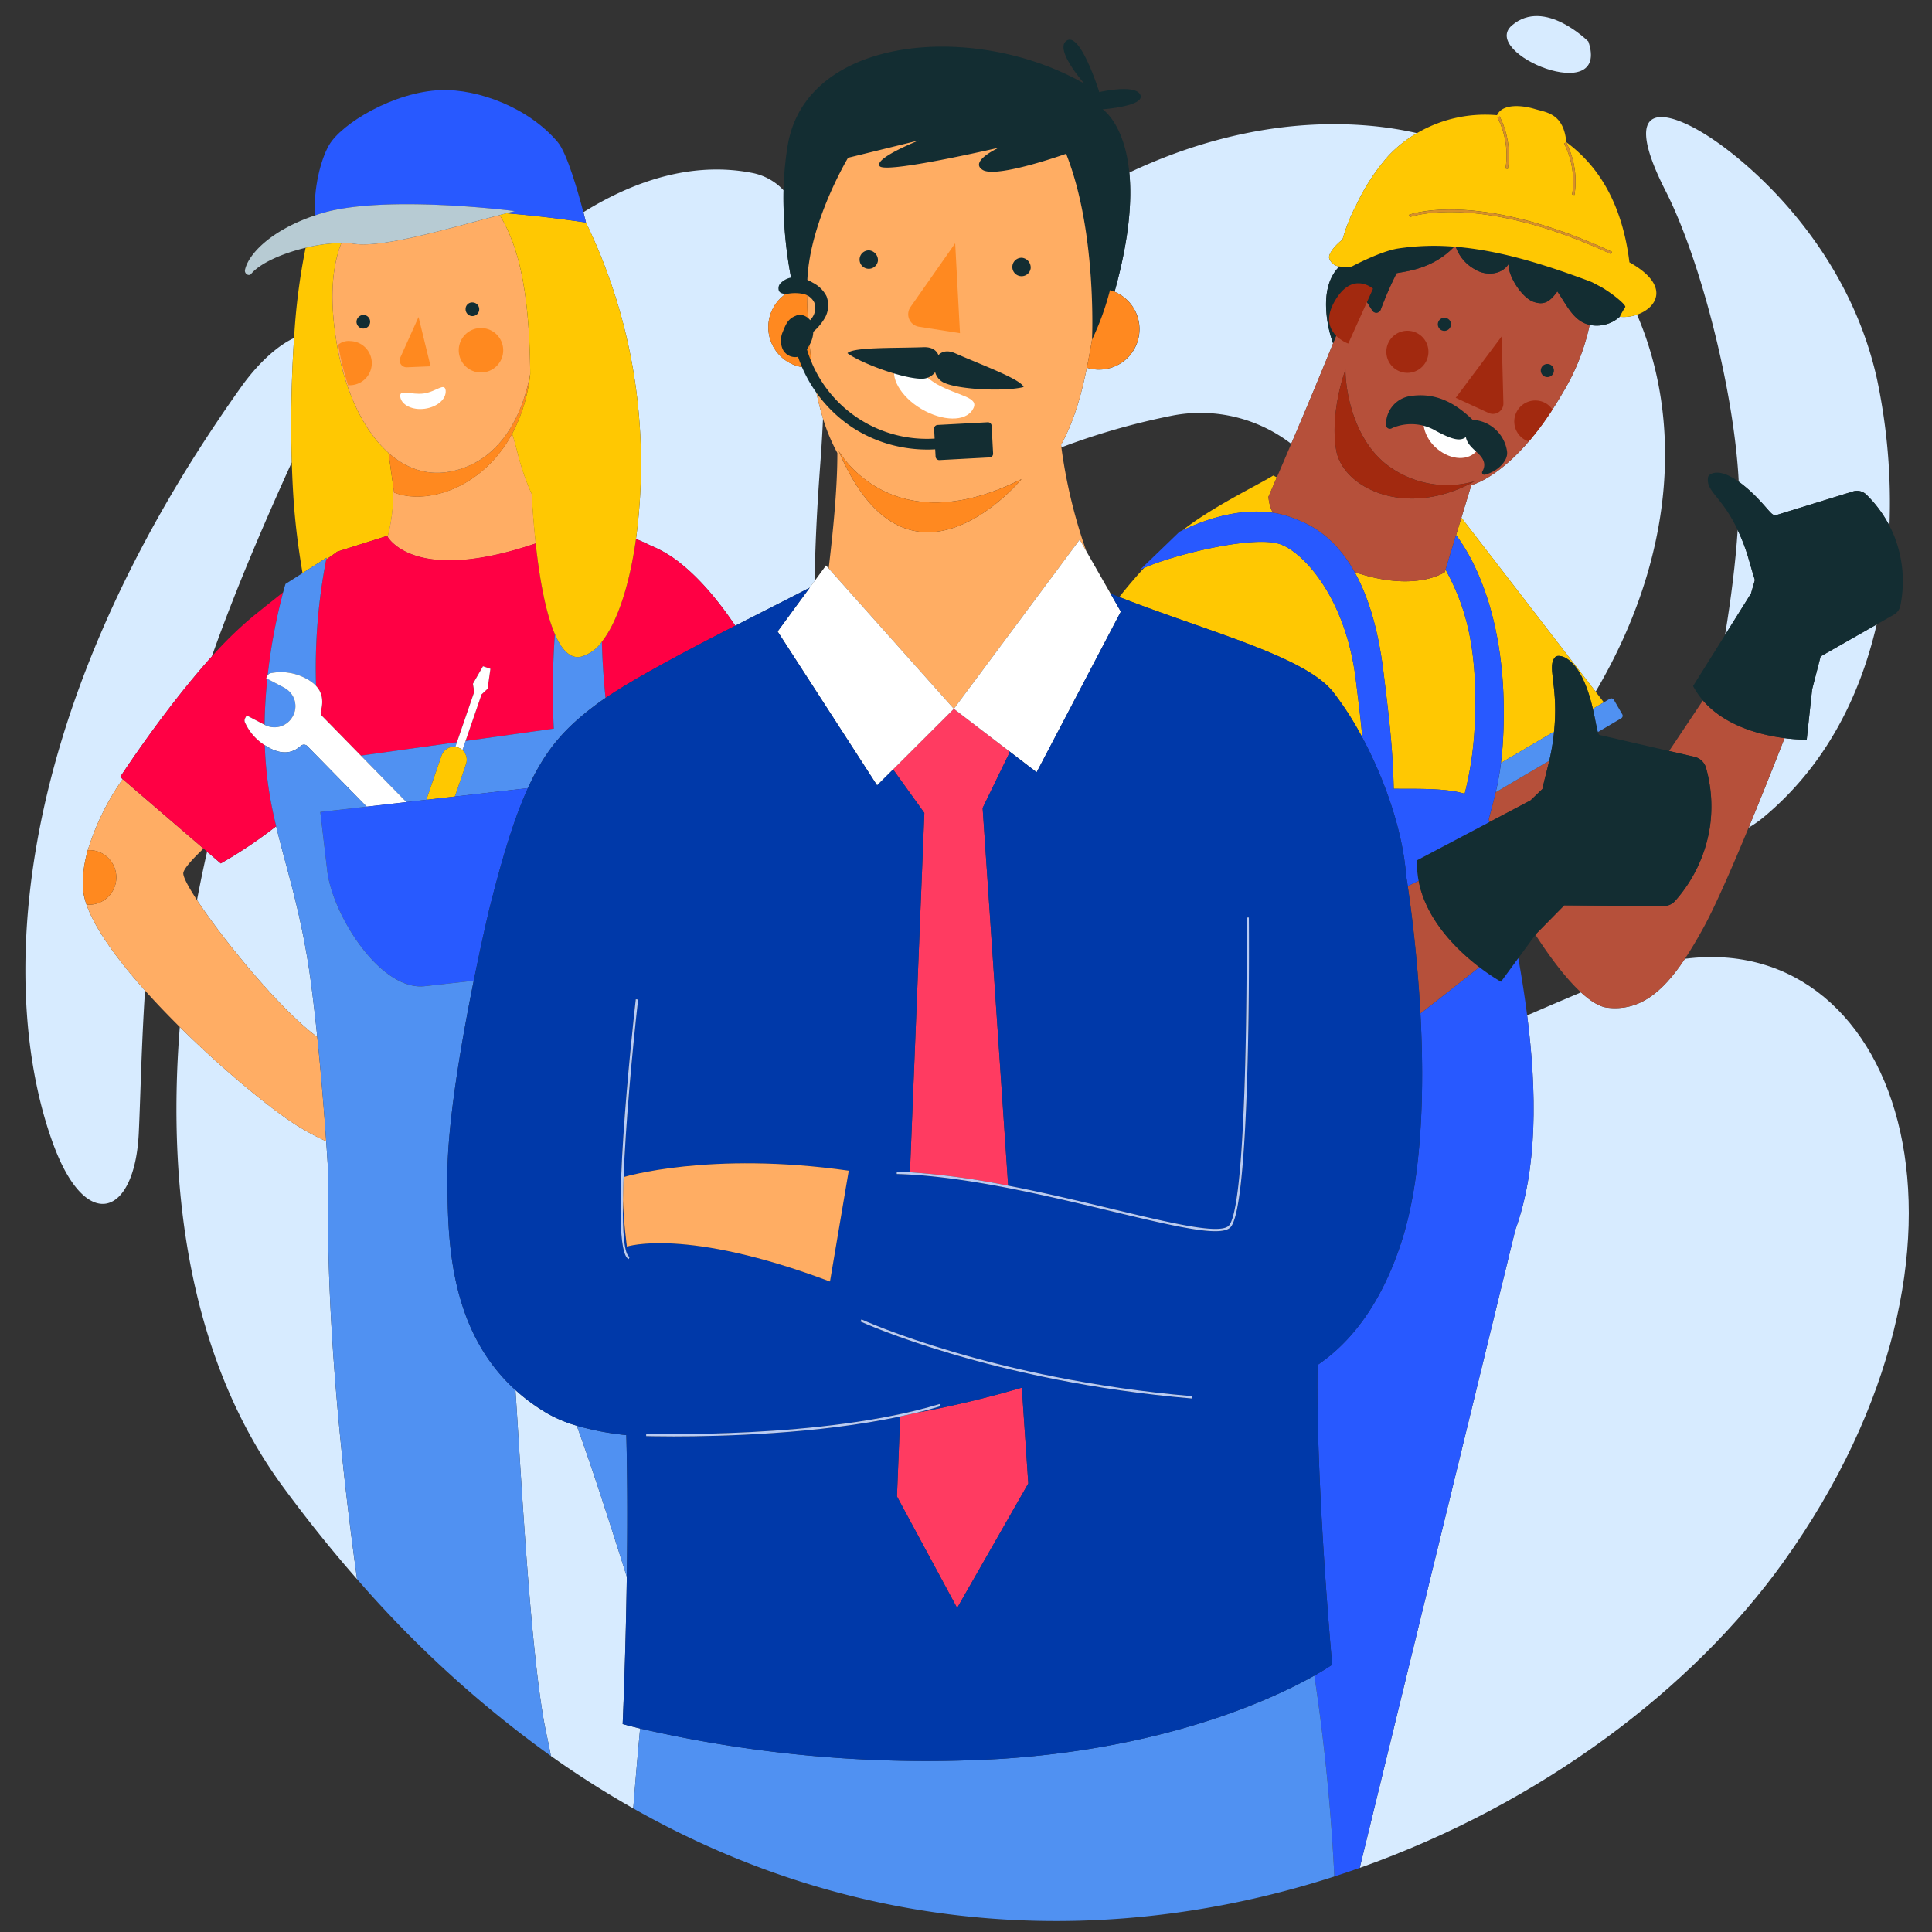 <?xml version="1.0" encoding="UTF-8"?>
<svg xmlns="http://www.w3.org/2000/svg" xmlns:xlink="http://www.w3.org/1999/xlink" id="Calque_1" data-name="Calque 1" viewBox="0 0 500 500">
  <rect x="0" y="0" width="500" height="500" fill="#333333" stroke="none"/>
  <defs>
    <style>.cls-1,.cls-18{fill:none;}.cls-2{fill:#d7ebff;}.cls-3,.cls-6{fill:#ffad64;}.cls-4{fill:#ff891f;}.cls-5{fill:#ffc802;}.cls-6{opacity:0.72;isolation:isolate;}.cls-7{fill:#f04;}.cls-8{fill:#5091f2;}.cls-9{fill:#2859ff;}.cls-10{fill:#b7cbd3;}.cls-11{fill:#fff;}.cls-12{fill:#ffc800;}.cls-13{fill:#285aff;}.cls-14{fill:#b6503a;}.cls-15{fill:#132d32;}.cls-16{fill:#a2290f;}.cls-17{fill:#d78f29;}.cls-18{stroke:#2859ff;stroke-linecap:round;stroke-linejoin:round;stroke-width:0;}.cls-19{fill:#0039a9;}.cls-20{fill:#ffad63;}.cls-21{fill:#ff8920;}.cls-22{fill:#ff3b61;}.cls-23{fill:#b8cbf4;}.cls-24{fill:#122d32;}.cls-25{clip-path:url(#clip-path);}</style>
    <clipPath id="clip-path">
      <polygon class="cls-1" points="372.81 81.746 371.618 84.931 371.621 84.932 374.803 86.123 374.81 86.11 375.997 82.94 372.81 81.746"></polygon>
    </clipPath>
  </defs>
  <title>conseillers</title>
  <path class="cls-1" d="M397.372,241.92l-4.432,6.042c.872,4.906,1.65,9.862,2.281,14.812,4.573-1.977,9.211-3.973,13.928-5.95C405.505,253.464,401.442,248.208,397.372,241.92Z"></path>
  <path class="cls-1" d="M214.456,147.1c1.158-9.594,2.292-21.255,2.249-29.882a47.466,47.466,0,0,1-3.717-8.921c-.163,3.687-.387,7.539-.692,11.609-.662,8.832-1.3,19.245-1.477,30.451l2.953-4.026Z"></path>
  <path class="cls-1" d="M65.533,159.469c2.909-2.351,5.479-4.4,7.736-6.172.376-1.391.617-2.167.617-2.167l4.35-2.776.052-.111c-.784-4.6-1.482-9.55-1.962-14.633-.384-4.061-.657-8.824-.809-13.971-6.173,13.62-14,31.4-20.708,50.271A98.025,98.025,0,0,1,65.533,159.469Z"></path>
  <path class="cls-1" d="M53.259,220.128l-.6-.514c-2.9,2.756-5,5.1-5.214,6.274-.141.914,1.222,3.521,3.534,7.048q1.182-6.258,2.6-12.5C53.47,220.338,53.367,220.232,53.259,220.128Z"></path>
  <path class="cls-1" d="M287.386,153.589q1.141.464,2.3.919c2-2.565,4.13-5.053,6.4-7.526-.424.194-.805.382-1.123.56l10.279-9.909c.271-.135.541-.257.812-.387,7.69-6.044,19.045-11.482,23.5-14.185l.9.492c.987-2.289,2.263-5.26,3.722-8.686a38.448,38.448,0,0,0-30.588-7.342,180.585,180.585,0,0,0-28.9,8.257,134.221,134.221,0,0,0,6.479,26.905Z"></path>
  <path class="cls-2" d="M54.3,221.02c-.251-.188-.487-.382-.712-.582q-1.421,6.235-2.6,12.5c6.759,10.309,21.664,28.491,31.128,35.434-.45-4.355-.954-8.793-1.513-13.13-2.372-18.4-6.378-29.867-9.128-41.407a119.148,119.148,0,0,1-14.341,9.622S54.36,221.068,54.3,221.02Z"></path>
  <path class="cls-2" d="M84.953,303.685c-.093-1.592-.271-4.5-.537-8.326a71.287,71.287,0,0,1-6.549-3.454c-6.041-3.515-19.227-14.141-31.335-26.128-3.578,44.762,3.627,87.638,26.7,119q9.4,12.78,19.179,23.908c-5.355-38.759-7.14-67.527-7.464-87.593C84.876,316.652,84.884,309.982,84.953,303.685Z"></path>
  <path class="cls-2" d="M436.049,248.143c-5.909,8.875-11.884,13.6-20.121,12.637-1.971-.232-4.277-1.648-6.779-3.955-4.717,1.977-9.356,3.973-13.928,5.95,2.539,19.9,2.69,39.679-3.062,55.525h0L351.894,483.411c46.879-16.594,86.218-46.391,109.724-79.262C519.711,322.913,492.535,240.842,436.049,248.143Z"></path>
  <path class="cls-2" d="M78.3,148.313l-.012-.071-.052.111Z"></path>
  <path class="cls-2" d="M161.146,446.176s.77-16.885,1.073-38.1c-4.426-14.037-9.064-28.5-12.958-39.109a34.642,34.642,0,0,1-7.7-3.227,49.856,49.856,0,0,1-8.166-6c1.473,22.076,3.974,70.607,8.074,89.239.324,1.475.7,3.319,1.112,5.475a246.973,246.973,0,0,0,21.3,13.557q.849-10.6,1.78-20.68C162.727,446.627,161.146,446.176,161.146,446.176Z"></path>
  <path class="cls-2" d="M151.642,57.58a142.251,142.251,0,0,1,13.384,46.544,146.578,146.578,0,0,1-.433,35.359q1.826.733,3.731,1.679l.03.011A31.2,31.2,0,0,1,176.5,146.1c5.022,4.072,9.671,9.729,13.789,15.831,7.119-3.649,13.937-7.079,19.276-9.849l1.259-1.716c.178-11.206.815-21.619,1.477-30.451.305-4.07.529-7.922.692-11.609a81.449,81.449,0,0,1-2.8-13.186,10.474,10.474,0,0,1-4.819-20.143,109.7,109.7,0,0,1-2.592-25.736,14.968,14.968,0,0,0-7.986-4.466c-14.336-2.844-29.231,1.092-43.817,10.145.423,1.623.671,2.664.671,2.664Z"></path>
  <path class="cls-2" d="M21.425,229.474c0-.008,0-.016,0-.024-.021-.736,0-1.483.045-2.235,0-.067.009-.133.013-.2q.061-.951.185-1.915c.02-.163.036-.325.059-.488q.126-.869.3-1.746c.1-.5.216-1,.338-1.505q.046-.188.093-.376c.081-.316.145-.632.235-.947h.023a65.421,65.421,0,0,1,9.033-18.4l-.641-.551s11.335-17.463,23.7-31.179c6.707-18.866,14.535-36.651,20.708-50.271-.3-10.024-.13-21.513.594-32.162-4.167,1.908-9.232,6.38-13.77,12.764C-.169,188.186.447,260.258,13.885,296.384c8.494,22.833,21.013,18.391,22.03-3.177.456-9.686.68-22.456,1.615-36.867-9.021-10.086-15.9-20.091-16.1-26.853Z"></path>
  <path class="cls-2" d="M455.444,129.563c2.672,2.837,3.236,4.053,4.311,3.722l19.825-6.109a3.447,3.447,0,0,1,3.419.819,31.6,31.6,0,0,1,5.993,8.074,154.881,154.881,0,0,0-3.2-37.832c-7.5-34.06-32.444-55.757-43.727-63s-23.044-9.455-10.973,14.253c8.852,17.386,17.317,50.3,18.795,73.515.034.528.06,1.075.082,1.63A37.737,37.737,0,0,1,455.444,129.563Z"></path>
  <path class="cls-2" d="M468.977,178.42l-1.4,13a43.69,43.69,0,0,1-5.728-.394c-2.438,6.232-5.823,14.763-9.3,23.173a28.906,28.906,0,0,0,3.734-2.595c16.38-13.571,25.155-31.713,29.4-50l-14.5,8.268Z"></path>
  <path class="cls-2" d="M454.161,150.1c-1.473-4.563-1.91-7.555-4.447-12.919-.541,8.348-1.73,17.838-3.269,27.129l6.713-10.721Z"></path>
  <path class="cls-2" d="M411.075,10.754S399.749-.692,391.292,6.564,416.807,27.8,411.075,10.754Z"></path>
  <path class="cls-2" d="M288.449,75.509a10.474,10.474,0,0,1-7.174,19.66c-1.317,6.535-3.207,13.665-6.668,19.929q.037.342.076.684a180.585,180.585,0,0,1,28.9-8.257,38.448,38.448,0,0,1,30.588,7.342c3.121-7.33,7.074-16.732,10.835-26.008a30.442,30.442,0,0,1-1.8-9.09c-.131-3.336.359-6.751,2.319-9.515a10,10,0,0,1,1.122-1.293A3.065,3.065,0,0,1,343.99,66.8c-.311-1.246,2.064-3.789,3.447-4.775l0,0A44.887,44.887,0,0,1,351,53.069a53.147,53.147,0,0,1,8.31-12.729,32.74,32.74,0,0,1,7.4-5.887,92,92,0,0,0-11.689-1.861c-22.172-2.072-43.8,3.1-62.761,12.065C292.968,51.781,292.285,61.75,288.449,75.509Z"></path>
  <path class="cls-2" d="M419.2,81.977l.009-.02a8.858,8.858,0,0,1-7.811,2.12,56.142,56.142,0,0,1-6.817,17.312c-12.357,21.454-23.634,24.11-23.809,24.15l-2.566,8.431,34.734,45.037c20.711-35.1,22.43-70.384,10.725-97.568A10.316,10.316,0,0,1,419.2,81.977Z"></path>
  <path class="cls-3" d="M84.416,295.36c-.479-6.885-1.243-16.7-2.307-26.99-9.464-6.942-24.369-25.125-31.128-35.434-2.312-3.526-3.675-6.134-3.534-7.048.215-1.17,2.319-3.517,5.214-6.274L31.749,201.639a65.421,65.421,0,0,0-9.033,18.4,7.193,7.193,0,0,1,2.225.216,7.073,7.073,0,0,1-2.53,13.855,17.981,17.981,0,0,1-.985-4.623c.205,6.762,7.081,16.768,16.1,26.853,2.836,3.171,5.883,6.349,9,9.438,12.109,11.987,25.294,22.613,31.335,26.128A71.287,71.287,0,0,0,84.416,295.36Z"></path>
  <path class="cls-3" d="M22.365,221.361c.031-.125.061-.25.093-.376Q22.41,221.173,22.365,221.361Z"></path>
  <path class="cls-3" d="M21.726,224.612c.081-.582.187-1.164.3-1.746Q21.851,223.744,21.726,224.612Z"></path>
  <path class="cls-3" d="M21.483,227.015c.039-.637.106-1.276.185-1.915Q21.543,226.065,21.483,227.015Z"></path>
  <path class="cls-3" d="M21.426,229.45c-.013-.741,0-1.487.045-2.235C21.428,227.967,21.4,228.714,21.426,229.45Z"></path>
  <path class="cls-4" d="M22.458,220.985c-.032.125-.063.25-.093.376-.122.5-.24,1-.338,1.505-.113.582-.219,1.164-.3,1.746-.023.163-.039.325-.059.488-.079.639-.145,1.278-.185,1.915,0,.067-.009.133-.013.2-.042.748-.058,1.494-.045,2.235,0,.008,0,.016,0,.024v.012a17.981,17.981,0,0,0,.985,4.623,7.073,7.073,0,0,0,2.53-13.855,7.193,7.193,0,0,0-2.225-.216h-.023C22.6,220.353,22.539,220.67,22.458,220.985Z"></path>
  <path class="cls-5" d="M75.517,119.638c.152,5.147.425,9.911.809,13.971.48,5.083,1.179,10.035,1.962,14.633l.012.071,6.229-3.975s-.038.173-.1.471C86.2,143.524,87,143,87,143l-.052.2c.116-.252.182-.391.182-.391l13.061-4.119s.051.1.15.251a46.9,46.9,0,0,0,1.457-12.822l-1.248-8.915C93.894,111.288,89,100.733,87,87.939,85.553,78.887,85.542,70,88.353,62.874a42.529,42.529,0,0,0-9.259,1.25A164.943,164.943,0,0,0,76.11,87.475C75.387,98.124,75.221,109.613,75.517,119.638Z"></path>
  <path class="cls-3" d="M138.634,140.633c-.472-4.337-.811-8.717-1.044-12.8a61.068,61.068,0,0,1-3.386-9.587c-.682-2.674-1.222-4.6-1.652-5.982-7.668,14.2-22.228,18.544-30.565,15.215l-.189-1.353a46.9,46.9,0,0,1-1.457,12.822C101.438,140.661,109.284,150.6,138.634,140.633Z"></path>
  <path class="cls-6" d="M138.634,140.633c-.472-4.337-.811-8.717-1.044-12.8a61.068,61.068,0,0,1-3.386-9.587c-.682-2.674-1.222-4.6-1.652-5.982-7.668,14.2-22.228,18.544-30.565,15.215l-.189-1.353a46.9,46.9,0,0,1-1.457,12.822C101.438,140.661,109.284,150.6,138.634,140.633Z"></path>
  <path class="cls-4" d="M132.552,112.26a42.674,42.674,0,0,0,4.672-15.448v-.04c-2.517,13.324-9.465,23.229-20.879,25.3-5.852,1.065-11.237-.814-15.795-4.867l1.248,8.915.189,1.353C110.324,130.8,124.884,126.461,132.552,112.26Z"></path>
  <path class="cls-3" d="M116.344,122.075c11.414-2.074,18.362-11.979,20.879-25.3-.129-12.195-1.016-25.5-5.048-35.371a38.212,38.212,0,0,0-2.856-5.755C115,59.414,98.932,64.233,91.454,63.073a19.51,19.51,0,0,0-3.1-.2C85.542,70,85.553,78.887,87,87.939c2.007,12.793,6.9,23.349,13.554,29.269C105.107,121.261,110.492,123.14,116.344,122.075Z"></path>
  <path class="cls-7" d="M155.764,166.079c.115,4.453.41,9.327.954,14.547,7.841-5.307,21.14-12.329,33.566-18.7-4.118-6.1-8.766-11.759-13.789-15.831a31.2,31.2,0,0,0-8.141-4.924l-.03-.011q-1.9-.95-3.731-1.679C162.951,151.25,159.834,160.932,155.764,166.079Z"></path>
  <path class="cls-7" d="M63.391,186.921a1.212,1.212,0,0,1,.047-1.032l.395-.753,4.639,2.432c.052-4.151.316-8.156.7-11.9l-.3-.158.344-.656h0l.01-.018c.011-.021.032-.033.045-.053a146.633,146.633,0,0,1,4-21.491c-2.257,1.775-4.827,3.821-7.736,6.172a98.025,98.025,0,0,0-10.725,10.44c-12.365,13.716-23.7,31.179-23.7,31.179l.641.551,20.912,17.976.6.514c.108.1.212.21.325.31.226.2.461.394.712.582.064.048,2.831,2.433,2.831,2.433a119.148,119.148,0,0,0,14.341-9.622c-.749-3.143-1.405-6.291-1.909-9.587A97.208,97.208,0,0,1,68.53,192.85,13.539,13.539,0,0,1,63.391,186.921Z"></path>
  <path class="cls-7" d="M81.795,177.5c.028.03.052.062.079.092.081.091.163.182.237.275.06.075.114.151.169.227.068.093.135.187.2.282.05.079.1.159.143.238.055.1.109.192.158.29.041.082.079.165.116.248.044.1.085.2.123.3q.048.127.089.257c.033.1.062.206.089.31.022.087.044.174.062.263.022.107.041.215.057.323.014.089.027.178.037.268.012.111.02.223.026.336.005.09.011.18.013.271,0,.116,0,.234,0,.352,0,.091,0,.181-.01.273-.008.122-.022.247-.035.371-.01.09-.017.179-.03.27-.019.134-.044.269-.069.405-.015.084-.027.167-.045.251-.032.154-.071.31-.111.467-.017.069-.031.137-.05.207l-.005.022a1.225,1.225,0,0,0,.3,1.18L93.4,195.555l24.853-3.48,4.475-13.019-.34-2.094,2.6-4.541.964.331.964.331-.738,5.183-1.556,1.442-4.144,12.055,22.831-3.2A205.92,205.92,0,0,1,143.6,164.1c-2.414-5.592-3.981-14.435-4.965-23.471-29.35,9.968-37.2.028-38.293-1.689-.1-.155-.15-.251-.15-.251L87.13,142.812s-.066.139-.182.391L87,143s-.8.524-2.571,1.809A147.165,147.165,0,0,0,81.795,177.5Z"></path>
  <path class="cls-8" d="M73.886,151.13s-.241.776-.617,2.167a146.633,146.633,0,0,0-4,21.491,1.206,1.206,0,0,1,.763-.57,13.612,13.612,0,0,1,9.207,1.4c.253.133.492.269.719.409.076.047.144.1.218.144.145.094.291.188.425.285.082.06.156.121.235.182.115.089.231.177.337.268.076.065.145.133.217.2.1.09.195.179.284.271.039.04.077.081.115.122a147.165,147.165,0,0,1,2.634-32.686c.062-.3.1-.471.1-.471L78.3,148.313l-.064.041Z"></path>
  <path class="cls-8" d="M117.836,193.3l.42-1.222L93.4,195.555l9.991,10.2,1.787,1.825,5.161-.593,3.938-11.455A3.36,3.36,0,0,1,117.836,193.3Z"></path>
  <path class="cls-8" d="M155.764,166.079a9.842,9.842,0,0,1-5.481,3.892c-2.74.533-4.934-1.813-6.684-5.867a205.92,205.92,0,0,0-.283,24.462l-22.831,3.2-.811,2.358a3.361,3.361,0,0,1,.94,3.588l-2.9,8.429,18.9-2.173c4.728-10.377,9.978-15.88,17.722-21.66.718-.536,1.523-1.1,2.38-1.68C156.174,175.405,155.879,170.531,155.764,166.079Z"></path>
  <path class="cls-8" d="M68.536,187.6a5.377,5.377,0,0,0,7.259-2.266l.05-.1a5.34,5.34,0,0,0-1.938-7.043c-.112-.07-.209-.154-.328-.216l-4.4-2.308c-.389,3.74-.653,7.745-.7,11.9Z"></path>
  <path class="cls-5" d="M137.223,96.772v.04a42.674,42.674,0,0,1-4.672,15.448c.43,1.382.97,3.308,1.652,5.982a61.068,61.068,0,0,0,3.386,9.587c.233,4.086.572,8.466,1.044,12.8.984,9.036,2.551,17.879,4.965,23.471,1.75,4.054,3.944,6.4,6.684,5.867a9.842,9.842,0,0,0,5.481-3.892c4.07-5.147,7.187-14.829,8.83-26.6a146.578,146.578,0,0,0,.433-35.359A142.251,142.251,0,0,0,151.642,57.58c-6.283-.922-13.277-1.81-20.567-2.392q-.873.226-1.756.458a38.212,38.212,0,0,1,2.856,5.755C136.207,71.269,137.094,84.577,137.223,96.772Z"></path>
  <path class="cls-9" d="M83.231,55.19c16.286-4.916,50.029-.561,50.029-.561-.721.182-1.45.37-2.184.56,7.29.582,14.284,1.469,20.567,2.392h0s-.248-1.041-.671-2.664c-1.284-4.93-4.18-15.242-6.639-18.149-7.545-8.921-20.616-13.782-30.217-13.453C102,23.727,88.34,31.979,85.129,37.6c-2.173,3.8-4.033,11.263-3.62,18.154C82.074,55.559,82.638,55.368,83.231,55.19Z"></path>
  <path class="cls-10" d="M91.454,63.073c7.478,1.161,23.542-3.658,37.865-7.426q.883-.232,1.756-.458c.734-.19,1.464-.378,2.184-.56,0,0-33.742-4.354-50.029.561-.593.179-1.157.37-1.722.56C70,59.637,64.247,65.854,63.408,69.844c-.207.985.978,1.757,1.587,1.039,2.432-2.867,8.21-5.346,14.1-6.759a42.529,42.529,0,0,1,9.259-1.25A19.51,19.51,0,0,1,91.454,63.073Z"></path>
  <path class="cls-11" d="M105.18,207.579l-1.787-1.825-9.991-10.2L83.333,185.276a1.225,1.225,0,0,1-.3-1.18l.005-.022c.019-.07.033-.138.05-.207.039-.156.079-.313.111-.467.018-.085.03-.167.045-.251.025-.136.05-.271.069-.405.013-.091.02-.18.03-.27.013-.124.027-.249.035-.371.006-.092.007-.182.01-.273,0-.118.007-.236,0-.352,0-.091-.008-.181-.013-.271-.007-.113-.014-.225-.026-.336-.01-.09-.023-.179-.037-.268-.017-.108-.035-.216-.057-.323-.018-.088-.04-.176-.062-.263-.027-.1-.056-.208-.089-.31q-.041-.129-.089-.257c-.038-.1-.079-.2-.123-.3-.037-.083-.075-.166-.116-.248-.049-.1-.1-.194-.158-.29-.046-.08-.092-.16-.143-.238-.061-.1-.128-.189-.2-.282-.055-.076-.11-.152-.169-.227-.074-.093-.156-.184-.237-.275-.027-.03-.051-.062-.079-.092s-.076-.082-.115-.122c-.089-.092-.187-.181-.284-.271-.072-.067-.141-.134-.217-.2-.106-.091-.223-.18-.337-.268-.078-.061-.152-.122-.235-.182-.134-.1-.28-.191-.425-.285-.074-.048-.142-.1-.218-.144-.227-.14-.466-.276-.719-.409a13.612,13.612,0,0,0-9.207-1.4,1.206,1.206,0,0,0-.763.57c-.012.02-.034.032-.045.053l-.01.018h0l-.344.656.3.158,4.4,2.308c.119.062.216.147.328.216a5.34,5.34,0,0,1,1.938,7.043l-.05.1a5.377,5.377,0,0,1-7.259,2.266l-.064-.033-4.639-2.432-.395.753a1.212,1.212,0,0,0-.047,1.032,13.539,13.539,0,0,0,5.139,5.929c.4.261.825.515,1.284.756,3.342,1.752,5.9,1.309,8.035-.577a1.227,1.227,0,0,1,1.693.047l15.363,15.684Z"></path>
  <path class="cls-11" d="M118.536,193.452a3.318,3.318,0,0,1,1.138.669l.811-2.358,4.144-12.055,1.556-1.442.738-5.183-.964-.331-.964-.331-2.6,4.541.34,2.094-4.475,13.019-.42,1.222A3.316,3.316,0,0,1,118.536,193.452Z"></path>
  <path class="cls-12" d="M120.614,197.709a3.361,3.361,0,0,0-.94-3.588,3.273,3.273,0,0,0-1.838-.824,3.36,3.36,0,0,0-3.557,2.234l-3.938,11.455,7.376-.848Z"></path>
  <path class="cls-13" d="M126.577,235.5c3.557-14.252,6.666-24.132,10.039-31.535l-18.9,2.173-7.376.848-5.161.593-10.275,1.181-12,1.38,1.772,15.123c1.3,11.406,13.7,31.265,25.271,29.957l12.066-1.339c.2-.025.4-.071.594-.108C124.754,243.142,126.577,235.5,126.577,235.5Z"></path>
  <path class="cls-14" d="M441.515,198.715a36.748,36.748,0,0,1,1,15.3,37.279,37.279,0,0,1-8.974,19.107,4.06,4.06,0,0,1-3.075,1.374l-25.652-.193-7.276,7.386-.166.226c4.07,6.288,8.133,11.544,11.777,14.9,2.5,2.308,4.808,3.724,6.779,3.955,8.237.968,14.212-3.762,20.121-12.637,1.606-2.412,3.207-5.113,4.847-8.11,2.992-5.467,7.392-15.556,11.647-25.833,3.482-8.41,6.867-16.942,9.3-23.173-6.01-.771-15.364-3.048-21.128-9.744l-8.741,13.075,6.542,1.509A4.05,4.05,0,0,1,441.515,198.715Z"></path>
  <path class="cls-14" d="M387.087,205.036c-.55,2.352-1.17,4.581-1.815,7.034l.163.7,10.663-5.629,3.076-2.954c.6-2.747,1.222-4.945,1.774-7.316Z"></path>
  <path class="cls-15" d="M461.849,191.027a43.69,43.69,0,0,0,5.728.394l1.4-13,2.2-8.545,14.5-8.268,4.467-2.547a3.455,3.455,0,0,0,1.677-2.325,31.731,31.731,0,0,0-1.553-17.9,30.374,30.374,0,0,0-1.28-2.767A31.6,31.6,0,0,0,483,127.994a3.447,3.447,0,0,0-3.419-.819l-19.825,6.109c-1.076.332-1.64-.884-4.311-3.722a37.737,37.737,0,0,0-5.48-4.926c-5.548-3.939-7.8-1.8-7.915-1.181-.649,3.65,3.345,4.871,7.332,13.03.118.241.223.468.333.7,2.537,5.364,2.974,8.356,4.447,12.919l-1,3.489-6.713,10.721-8.282,13.227a20.18,20.18,0,0,0,2.56,3.741C446.485,187.979,455.839,190.256,461.849,191.027Z"></path>
  <path class="cls-5" d="M376.833,138.477c5.293,7,13.225,23.17,12.27,50.342-.118,3.36-.348,6.157-.656,8.628l13.742-8.1c.057-.583.11-1.184.156-1.824.759-10.642-2.081-15.286.23-17.564.65-.64,6.347-.753,9.653,13.472l2.838-1.672-2.126-2.757-34.734-45.037Z"></path>
  <path class="cls-8" d="M387.087,205.036l13.86-8.167a55.661,55.661,0,0,0,1.241-7.518l-13.742,8.1A71.415,71.415,0,0,1,387.087,205.036Z"></path>
  <path class="cls-8" d="M412.635,185.308c.458,2.294.682,3.5.881,4.154l6.054-3.567a.758.758,0,0,0,.271-1.034l-2.176-3.745a.758.758,0,0,0-1.04-.272l-1.559.918-2.838,1.672C412.368,184.037,412.5,184.654,412.635,185.308Z"></path>
  <path class="cls-5" d="M350.908,176.1c-2.6-21.418-13.521-33.05-19.48-35.22-6.86-2.527-28.2,2.826-35.346,6.1-2.27,2.473-4.4,4.96-6.4,7.526,22.227,8.76,47.888,15.235,55.268,24.51a79.937,79.937,0,0,1,7.593,11.811C352.264,187.036,351.722,182.81,350.908,176.1Z"></path>
  <path class="cls-5" d="M329.426,132.7a10.361,10.361,0,0,1-1.145-4.151l.04-.092v-.014l.309-.7c.358-.824.982-2.261,1.814-4.191l-.9-.492c-4.452,2.7-15.807,8.141-23.5,14.185C314.282,133.287,322.517,131.665,329.426,132.7Z"></path>
  <path class="cls-5" d="M358.032,173.812c1.517,12.335,2.407,19.777,2.667,30.32,6.063.068,13.314-.226,18.356,1.291a87.43,87.43,0,0,0,2.564-16.893c1.16-22.3-3.048-32.836-7.5-41.122l0-.007-.165.542-.009.007-.03.1s-7.526,5.379-23.343,0C353.8,153.828,356.582,162.026,358.032,173.812Z"></path>
  <path class="cls-14" d="M328.631,127.744l-.309.7v.014l-.04.092a10.361,10.361,0,0,0,1.145,4.151A23.353,23.353,0,0,1,334,133.841c3.5,1.28,10.758,3.8,16.574,14.21,15.818,5.377,23.343,0,23.343,0l.03-.1.009-.007.165-.542c.714-2.345,2.711-8.93,2.711-8.93l.005.007,1.372-4.508,2.566-8.431c.175-.04,11.452-2.7,23.809-24.15A56.142,56.142,0,0,0,411.4,84.077a7.245,7.245,0,0,1-2.527-1.1c-2.42-1.682-3.792-4.56-5.833-7.552-1.895,2.578-3.342,3.685-6.218,2.66s-6.508-6.494-6.423-9.717c-1.8,2.773-5.847,3.125-8.729,1.315a10.678,10.678,0,0,1-4.912-5.816c-.139-.011-.277-.019-.416-.03-5.641,5.9-12.659,6.369-14.9,6.867a93.253,93.253,0,0,0-4.125,9.456,1.214,1.214,0,0,1-2.156.209l-4.2-6.6c-1.8,4.723-3.848,9.882-5.957,15.084-3.76,9.276-7.713,18.678-10.835,26.008-1.459,3.426-2.735,6.4-3.722,8.686C329.613,125.483,328.989,126.92,328.631,127.744Zm17.2-11.127c-1.439-7.806.985-17.194,2.377-20.913-.018,5.444,2.108,17.989,10.769,24.622a25.737,25.737,0,0,0,22.639,4.235C364.028,134.331,347.626,126.374,345.828,116.617Z"></path>
  <path class="cls-16" d="M358.974,120.326c-8.661-6.633-10.787-19.178-10.769-24.622-1.392,3.718-3.816,13.107-2.377,20.913,1.8,9.757,18.2,17.713,35.785,7.944A25.737,25.737,0,0,1,358.974,120.326Z"></path>
  <path class="cls-15" d="M355.158,80.37a1.214,1.214,0,0,0,2.156-.209,93.253,93.253,0,0,1,4.125-9.456c2.242-.5,9.259-.97,14.9-6.867a62.749,62.749,0,0,0-14.518.474c-4.592.715-11.967,4.657-11.967,4.657a9.777,9.777,0,0,1-3.208-.008,10,10,0,0,0-1.122,1.293c-1.96,2.764-2.449,6.179-2.319,9.515a30.442,30.442,0,0,0,1.8,9.09c2.109-5.2,4.156-10.361,5.957-15.084Z"></path>
  <path class="cls-15" d="M381.667,69.684c2.882,1.811,6.925,1.459,8.729-1.315-.085,3.223,3.547,8.692,6.423,9.717s4.323-.082,6.218-2.66c2.041,2.991,3.413,5.869,5.833,7.552a7.245,7.245,0,0,0,2.527,1.1,8.858,8.858,0,0,0,7.811-2.12,22.239,22.239,0,0,1,1.4-2.483c.289-.491-2.859-3.2-6.146-5.149-.718-.372-1.5-.789-2.37-1.245-.289-.129-.574-.249-.849-.351-11.119-4.132-22.747-7.891-34.493-8.861A10.678,10.678,0,0,0,381.667,69.684Z"></path>
  <path class="cls-5" d="M359.311,40.34A53.147,53.147,0,0,0,351,53.069a44.887,44.887,0,0,0-3.559,8.95l0,0c-1.383.987-3.758,3.53-3.447,4.775a3.065,3.065,0,0,0,2.656,2.164,9.777,9.777,0,0,0,3.208.008s7.375-3.942,11.967-4.657a62.749,62.749,0,0,1,14.518-.474c.139.011.277.018.416.03,11.746.97,23.374,4.728,34.493,8.861.276.1.56.222.849.351.868.456,1.652.872,2.37,1.245,3.287,1.953,6.435,4.658,6.146,5.149a22.239,22.239,0,0,0-1.4,2.483l-.009.02a10.316,10.316,0,0,0,4.465-.539c5.269-1.83,8.664-7.624-1.976-13.55l-.007,0c-1.019-8.411-3.579-16.508-8.352-23.074a37.164,37.164,0,0,0-7.969-8.013c-.724-7.52-5.172-7.681-8.194-8.6-3.156-.955-8.326-1.483-9.75,1.612a34.878,34.878,0,0,0-20.7,4.64A32.74,32.74,0,0,0,359.311,40.34Zm57.61,25.4c-34.429-16-51.894-9.627-52.066-9.561l-.221-.575c.18-.069,4.5-1.685,13.172-1.325,14.446.6,29.386,6.26,39.375,10.9Zm-11.591-28.9a22.277,22.277,0,0,1,2.138,13.614l-.606-.117a21.586,21.586,0,0,0-2.07-13.2Zm-17.24-6.729a22.275,22.275,0,0,1,2.138,13.613l-.606-.117a21.585,21.585,0,0,0-2.07-13.195Z"></path>
  <path class="cls-17" d="M389.622,43.612l.606.117a22.275,22.275,0,0,0-2.138-13.613l-.538.3A21.585,21.585,0,0,1,389.622,43.612Z"></path>
  <path class="cls-17" d="M406.862,50.341l.606.117a22.277,22.277,0,0,0-2.138-13.614l-.538.3A21.586,21.586,0,0,1,406.862,50.341Z"></path>
  <path class="cls-17" d="M377.805,54.283c-8.669-.36-12.992,1.256-13.172,1.325l.221.575c.172-.066,17.637-6.437,52.066,9.561l.26-.559C407.191,60.544,392.251,54.885,377.805,54.283Z"></path>
  <path class="cls-14" d="M367.136,227.947l-2.81,1.378c.783,5.283,2.478,17.91,3.279,32.984,5.687-4.419,11.021-8.633,15.257-12C377.21,245.977,369.046,238.149,367.136,227.947Z"></path>
  <path class="cls-15" d="M412.635,185.308c-.131-.654-.268-1.271-.408-1.873-3.306-14.225-9-14.113-9.653-13.472-2.312,2.278.528,6.922-.23,17.564-.046.64-.1,1.241-.156,1.824a55.661,55.661,0,0,1-1.241,7.518c-.552,2.371-1.178,4.569-1.774,7.316l-3.076,2.954-10.663,5.629-.4.211h0l-18.294,9.657a23.707,23.707,0,0,0,.4,5.311c1.91,10.2,10.074,18.03,15.727,22.357a51.347,51.347,0,0,0,5.589,3.777l4.489-6.119,4.432-6.042.166-.226,7.276-7.386,25.652.193a4.06,4.06,0,0,0,3.075-1.374,37.279,37.279,0,0,0,8.974-19.107,36.748,36.748,0,0,0-1-15.3,4.05,4.05,0,0,0-2.992-2.848l-6.542-1.509-17.206-3.969c-.752-.173-.98-.008-1.258-.926C413.317,188.807,413.094,187.6,412.635,185.308Z"></path>
  <path class="cls-9" d="M376.828,138.47s-2,6.585-2.711,8.93l0,.007c4.456,8.286,8.663,18.826,7.5,41.122a87.43,87.43,0,0,1-2.564,16.893c-5.042-1.516-12.293-1.223-18.356-1.291-.26-10.543-1.15-17.985-2.667-30.32-1.449-11.787-4.235-19.984-7.462-25.762-5.816-10.41-13.073-12.93-16.574-14.21a23.353,23.353,0,0,0-4.569-1.143c-6.91-1.033-15.145.59-23.376,4.548-.271.13-.541.252-.812.387l-10.279,9.909c.318-.178.7-.366,1.123-.56,7.148-3.277,28.485-8.63,35.346-6.1,5.959,2.17,16.882,13.8,19.48,35.22.814,6.711,1.356,10.938,1.635,14.73,5.736,10.7,10.493,24.114,11.366,35.838h0s.158.942.412,2.657l2.81-1.378a23.707,23.707,0,0,1-.4-5.311l18.294-9.657h0l.4-.211-.163-.7c.645-2.453,1.266-4.682,1.815-7.034a71.415,71.415,0,0,0,1.36-7.588c.308-2.471.538-5.269.656-8.628.955-27.173-6.977-43.347-12.27-50.342Zm-67.355-.151,1.595,1.671Z"></path>
  <line class="cls-18" x1="309.473" y1="138.319" x2="311.067" y2="139.99"></line>
  <path class="cls-8" d="M162.093,371.4a72.584,72.584,0,0,1-12.832-2.429c3.894,10.6,8.532,25.072,12.958,39.109C162.385,396.462,162.41,383.551,162.093,371.4Z"></path>
  <path class="cls-8" d="M133.4,359.74c-17.81-16.151-17.509-40.656-17.61-55.609.023-13.863,3.754-35.164,6.822-50.357-.2.037-.393.083-.594.108l-12.066,1.339c-11.567,1.309-23.969-18.551-25.271-29.957L82.9,210.141l12-1.38L79.542,193.077a1.227,1.227,0,0,0-1.693-.047c-2.134,1.886-4.694,2.328-8.035.577-.459-.241-.883-.495-1.284-.756a97.208,97.208,0,0,0,1.029,11.395c.5,3.3,1.161,6.444,1.909,9.587,2.75,11.54,6.755,23,9.128,41.407.559,4.337,1.063,8.775,1.513,13.13,1.064,10.289,1.828,20.106,2.307,26.99.266,3.825.444,6.734.537,8.326-.069,6.3-.077,12.967-.005,17.409.324,20.066,2.11,48.835,7.464,87.593a290.756,290.756,0,0,0,50.169,45.766c-.414-2.156-.787-4-1.112-5.475C137.369,430.346,134.869,381.816,133.4,359.74Z"></path>
  <path class="cls-9" d="M392.159,318.3c5.753-15.846,5.6-35.623,3.063-55.525-.631-4.95-1.409-9.906-2.281-14.812l-4.489,6.119a51.347,51.347,0,0,1-5.589-3.777c-4.236,3.371-9.57,7.585-15.257,12,1.023,19.228.591,42.439-5.045,59.487-5.235,15.833-12.931,25.569-21.57,31.457-.51,30.931,3.776,77.572,3.776,77.572s-1.558,1.1-4.612,2.819a514.735,514.735,0,0,1,5.172,51.991q3.307-1.067,6.567-2.223L392.163,318.3Z"></path>
  <path class="cls-8" d="M259.334,455.165a330.579,330.579,0,0,1-93.676-7.834q-.931,10.075-1.78,20.68c61.491,34.821,126.284,35.425,181.45,17.623a514.735,514.735,0,0,0-5.172-51.991C329.919,439.416,302.683,452.3,259.334,455.165Z"></path>
  <path class="cls-19" d="M246.793,183.371l.065.073.048-.065Z"></path>
  <polygon class="cls-19" points="246.858 183.444 246.839 183.464 246.879 183.46 246.858 183.444"></polygon>
  <path class="cls-15" d="M205.367,74.973a10.527,10.527,0,0,1,3.262-.748c.083.382.153.695.207.931.076.331.12.514.12.514-.836-15.947,10.526-34.836,10.526-34.836l18.274-4.484s-11.648,4.609-10.108,6.645,30.839-4.77,30.839-4.77-7.793,3.535-4.167,5.76S275.909,39.8,275.909,39.8c8.035,20.2,6.7,48.136,6.7,48.136h0A69.856,69.856,0,0,0,287.266,75.1a10.461,10.461,0,0,1,1.183.407c3.836-13.76,4.519-23.728,3.817-30.853-1.252-12.7-6.894-16.367-6.894-16.367s10.973-.788,9.757-3.714-10.64-.742-10.64-.742-4.8-15.483-8.355-13.365,4.521,11.2,4.521,11.2c-28.223-16.171-72.027-12.6-76.8,15.973a83.069,83.069,0,0,0-1.077,11.593A109.7,109.7,0,0,0,205.367,74.973Z"></path>
  <path class="cls-20" d="M214.456,147.1l32.337,36.267.114.008,32.52-43.731,1.735,3.039a134.221,134.221,0,0,1-6.479-26.905q-.04-.342-.076-.684c3.461-6.264,5.351-13.393,6.668-19.929.51-2.531.939-4.97,1.337-7.234h0S283.944,60,275.909,39.8c0,0-17.963,6.409-21.589,4.184s4.167-5.76,4.167-5.76-29.3,6.806-30.839,4.77,10.108-6.645,10.108-6.645l-18.274,4.484S208.12,59.722,208.957,75.669c0,0-.044-.182-.12-.514.017,1.6.052,3.233.12,4.922.2,4.863.547,9.982,1.23,15.038a81.449,81.449,0,0,0,2.8,13.186,47.466,47.466,0,0,0,3.717,8.921C216.748,125.849,215.614,137.51,214.456,147.1Zm2.555-30.47s13.544,24.425,47.355,7.356C264.366,123.99,235.238,159.349,217.011,116.634Z"></path>
  <path class="cls-21" d="M208.957,80.077c-.068-1.689-.1-3.32-.12-4.922-.054-.236-.124-.549-.207-.931a10.527,10.527,0,0,0-3.262.748,10.476,10.476,0,0,0,4.819,20.143C209.5,90.059,209.157,84.94,208.957,80.077Z"></path>
  <path class="cls-21" d="M281.274,95.169A10.473,10.473,0,1,0,287.266,75.1a69.856,69.856,0,0,1-4.654,12.833C282.213,90.2,281.784,92.638,281.274,95.169Z"></path>
  <path class="cls-21" d="M264.366,123.99c-33.811,17.069-47.355-7.356-47.355-7.356C235.238,159.349,264.366,123.99,264.366,123.99Z"></path>
  <path class="cls-22" d="M246.839,183.464l-15.707,15.664,8.09,11.259-3.727,92.99a195.564,195.564,0,0,1,25.418,3.478L254.306,209.1l6.891-14.178-.045-.524L246.879,183.46Z"></path>
  <polygon class="cls-11" points="226.993 203.255 231.132 199.128 246.839 183.464 246.858 183.444 246.793 183.371 214.456 147.104 213.771 146.336 210.818 150.362 209.56 152.078 201.245 163.416 226.993 203.255"></polygon>
  <polygon class="cls-11" points="279.426 139.648 246.907 183.379 246.858 183.444 246.879 183.46 261.152 194.394 268.281 199.856 290.069 158.287 287.386 153.589 281.162 142.687 279.426 139.648"></polygon>
  <path class="cls-22" d="M266.12,383.915l-1.675-24.788a270.184,270.184,0,0,1-27.408,6.531q-2.009.49-4.077.928l-.829,20.688,15.574,28.871Z"></path>
  <path class="cls-19" d="M364.326,229.324c-.254-1.716-.412-2.657-.412-2.657h0c-.873-11.724-5.63-25.137-11.366-35.838a79.937,79.937,0,0,0-7.593-11.811c-7.379-9.275-33.041-15.75-55.268-24.51q-1.155-.455-2.3-.919l2.683,4.7-21.788,41.569-7.129-5.461.045.524L254.306,209.1l6.607,97.758c9.273,1.8,18.459,4,26.672,5.972,15.572,3.736,27.873,6.686,30.359,4.447,1.5-1.349,3.464-9.667,4.31-41.629.508-19.174.353-38,.351-38.183l.6-.005c.026,3.075.589,75.359-4.86,80.264-.7.633-2.013.914-3.852.914-5.28,0-14.916-2.312-27.05-5.222-16.924-4.06-37.986-9.112-55.372-9.58l.016-.6q1.681.045,3.407.147l3.727-92.99-8.09-11.259-4.139,4.128-25.747-39.84,8.314-11.337c-5.339,2.77-12.156,6.2-19.276,9.849-12.426,6.369-25.725,13.391-33.566,18.7-.857.58-1.662,1.144-2.38,1.68-7.745,5.78-12.994,11.284-17.722,21.66-3.373,7.4-6.482,17.284-10.039,31.535,0,0-1.823,7.641-3.97,18.273-3.068,15.192-6.8,36.494-6.822,50.357.1,14.953-.2,39.458,17.61,55.609a49.856,49.856,0,0,0,8.166,6,34.642,34.642,0,0,0,7.7,3.227,72.584,72.584,0,0,0,12.832,2.429c.317,12.152.292,25.063.126,36.68-.3,21.212-1.073,38.1-1.073,38.1s1.582.45,4.512,1.155a330.579,330.579,0,0,0,93.676,7.834c43.349-2.863,70.586-15.748,80.821-21.522,3.053-1.722,4.612-2.819,4.612-2.819s-4.286-46.641-3.776-77.572c8.639-5.889,16.334-15.624,21.57-31.457,5.637-17.048,6.068-40.259,5.045-59.487C366.8,247.234,365.109,234.608,364.326,229.324Zm-55.8,132.61c-51.735-4.377-85.5-19.773-85.831-19.928l.253-.546c.334.154,34.007,15.507,85.629,19.874ZM165.142,258.672c-1.618,14.305-3.256,32.617-3.775,46.432.019-.166.039-.331.061-.488,0,0,22.2-6.759,58.227-1.643L214.8,331.658c-37.453-14.124-52.557-9.037-52.557-9.037s-.869-6.377-1.029-12.123c-.13,8.41.324,14.226,1.719,14.8l-.228.556c-5.36-2.2,1.083-60.6,1.835-67.247Zm82.564,157.472-15.574-28.871.829-20.688c-21.308,4.538-46.5,5.157-58.58,5.157-4.394,0-7.053-.082-7.162-.085l.02-.6c.458.015,46.121,1.407,75.926-7.692l.176.575c-2.033.621-4.142,1.191-6.3,1.718a270.184,270.184,0,0,0,27.408-6.531l1.675,24.788Z"></path>
  <path class="cls-20" d="M161.217,310.5c.16,5.745,1.029,12.123,1.029,12.123s15.1-5.087,52.557,9.037l4.852-28.685c-36.023-5.116-58.227,1.643-58.227,1.643-.022.158-.042.322-.061.488C161.3,306.991,161.243,308.8,161.217,310.5Z"></path>
  <path class="cls-23" d="M235.494,303.377q-1.723-.1-3.407-.147l-.016.6c17.387.468,38.449,5.52,55.372,9.58,12.134,2.911,21.77,5.222,27.05,5.222,1.839,0,3.149-.281,3.852-.914,5.449-4.9,4.887-77.189,4.86-80.264l-.6.005c0,.188.157,19.01-.351,38.183-.846,31.962-2.811,40.279-4.31,41.629-2.486,2.239-14.787-.711-30.359-4.447-8.212-1.97-17.4-4.17-26.672-5.972A195.564,195.564,0,0,0,235.494,303.377Z"></path>
  <path class="cls-23" d="M222.949,341.461l-.253.546c.335.155,34.1,15.551,85.831,19.928l.051-.6C256.956,356.967,223.283,341.615,222.949,341.461Z"></path>
  <path class="cls-23" d="M162.709,325.852l.228-.556c-1.395-.571-1.849-6.387-1.719-14.8.026-1.7.078-3.507.149-5.394.52-13.815,2.158-32.127,3.775-46.432l-.6-.067C163.792,265.256,157.349,323.656,162.709,325.852Z"></path>
  <path class="cls-23" d="M243.34,363.94l-.176-.575c-29.8,9.1-75.468,7.707-75.926,7.692l-.02.6c.109,0,2.769.085,7.162.085,12.082,0,37.272-.619,58.58-5.157q2.064-.44,4.077-.928C239.2,365.13,241.307,364.56,243.34,363.94Z"></path>
  <path class="cls-24" d="M122.314,78.274a1.764,1.764,0,1,1-1.818,1.707A1.692,1.692,0,0,1,122.314,78.274Z"></path>
  <path class="cls-24" d="M94.082,81.5a1.764,1.764,0,1,1-1.818,1.707A1.843,1.843,0,0,1,94.082,81.5Z"></path>
  <path class="cls-4" d="M111.437,94.8l-6.137.254a1.783,1.783,0,0,1-1.688-2.547l4.708-10.463Z"></path>
  <path class="cls-11" d="M109.637,101.834c3.324-.465,5.4-2.934,5.7-.8.2,2.272-2.182,4.3-5.387,4.748s-6.066-.966-6.365-3.1S106.432,102.283,109.637,101.834Z"></path>
  <path class="cls-4" d="M121.856,95.771a5.753,5.753,0,1,1,7.743-2.5A5.753,5.753,0,0,1,121.856,95.771Z"></path>
  <path class="cls-4" d="M87.535,89.2A68.275,68.275,0,0,0,90.1,99.729l.237-.033a5.714,5.714,0,0,0,.337-11.424A4.2,4.2,0,0,0,87.535,89.2Z"></path>
  <g class="cls-25">
    <path class="cls-24" d="M374.4,82.341a1.7,1.7,0,1,0,1,2.19,1.67,1.67,0,0,0-1-2.19"></path>
  </g>
  <path class="cls-24" d="M398.864,95.3a1.7,1.7,0,1,1,1,2.19,1.7,1.7,0,0,1-1-2.19"></path>
  <path class="cls-16" d="M376.74,102.959l8.473,3.9a2.708,2.708,0,0,0,3.862-2.551l-.449-17.247Z"></path>
  <path class="cls-11" d="M375.554,110.851c-3.526-3.129-3.98-8.06-6.143-5.309-2.073,2.99-1,7.729,2.6,10.676s8.093,3.105,10.257.353-3.187-2.591-6.713-5.72"></path>
  <path class="cls-16" d="M361.533,95.775a5.445,5.445,0,1,1,7.428-2.031,5.446,5.446,0,0,1-7.428,2.031"></path>
  <path class="cls-16" d="M401.756,106.024a74.762,74.762,0,0,1-6.115,8.249l-.212-.08a5.445,5.445,0,1,1,3.818-10.2,4.972,4.972,0,0,1,2.51,2.03"></path>
  <path class="cls-16" d="M348.93,88.916s-8.153-2.81-3.552-10.9,9.956-3.3,9.956-3.3Z"></path>
  <path class="cls-15" d="M381.926,109.446c-2.524,4.483-3.219,5.876-10.3,2.078a12.508,12.508,0,0,0-11.349-.727,1,1,0,0,1-1.574-.867,7.363,7.363,0,0,1,6.372-7.438C371.488,101.557,376.67,104.093,381.926,109.446Z"></path>
  <path class="cls-15" d="M380.883,108.642a.586.586,0,0,0-.558.319c-2.173,4.276-.54,5.907,1.933,8.127,2.084,1.874,2.235,3.38,1.376,4.924a.572.572,0,0,0,.659.835c3.074-.721,6.119-3.5,5.724-6.054A9.522,9.522,0,0,0,380.883,108.642Z"></path>
  <path class="cls-15" d="M210.262,83.926c-.6-1.741-2.711-3.023-4.349-2.185-1.982.768-2.54,2.18-3.334,4.152a5.589,5.589,0,0,0-.061,4.387A3.584,3.584,0,0,0,206.15,92.4c1.575-.257,2.657-1.714,3.358-3.148A7.127,7.127,0,0,0,210.262,83.926Z"></path>
  <path class="cls-15" d="M234.936,115.985a35.263,35.263,0,0,1-14.053-5.172,35.645,35.645,0,0,1-15.839-24.618l2.78-.4a32.381,32.381,0,0,0,41.243,26.447l.8,2.69A35.271,35.271,0,0,1,234.936,115.985Z"></path>
  <path class="cls-15" d="M242.886,109.627h12.987a.96.96,0,0,1,.96.96v7.185a.959.959,0,0,1-.959.959H242.888a.96.96,0,0,1-.96-.96v-7.186A.958.958,0,0,1,242.886,109.627Z" transform="translate(-5.72 13.427) rotate(-3.049)"></path>
  <path class="cls-15" d="M209.583,86.567a13.853,13.853,0,0,0,3.892-4.295,6.578,6.578,0,0,0,.417-5.628,8.023,8.023,0,0,0-3.547-3.483,9.8,9.8,0,0,0-4.15-1.4,5.2,5.2,0,0,0-4.049,1.394,1.9,1.9,0,0,0-.535,2.182c.475.782,1.6.752,2.506.65a10.6,10.6,0,0,1,3.731.074,4.186,4.186,0,0,1,2.879,2.2,4.293,4.293,0,0,1-.634,4.073,12.662,12.662,0,0,1-3.182,2.873"></path>
  <path class="cls-15" d="M227.2,67.528a2.385,2.385,0,1,1-2.216-2.73,2.541,2.541,0,0,1,2.216,2.73"></path>
  <path class="cls-15" d="M266.737,69.445a2.385,2.385,0,1,1-2.216-2.73,2.542,2.542,0,0,1,2.216,2.73"></path>
  <path class="cls-11" d="M251.746,105.962c-1.844,3.243-7.867,3.079-13.276-.113s-8.4-8.408-6.561-11.651,5.012,1.791,10.424,5.16c5.59,3.187,11.433,3.357,9.412,6.6"></path>
  <path class="cls-21" d="M247.2,62.96l-11.57,16.508a3.266,3.266,0,0,0,2.174,5.088l10.639,1.671Z"></path>
  <path class="cls-15" d="M247.18,91.422c-1.959-.866-3.417-.48-4.317.481-.48-1.226-1.691-2.124-3.832-2.045-7.428.275-18.283-.069-19.706,1.556,3.721,2.73,14.863,6.758,19.466,6.6a4.268,4.268,0,0,0,3.225-1.7,4.268,4.268,0,0,0,2.368,2.77c4.217,1.852,16.058,2.237,20.526,1.078C264.188,98.129,253.978,94.428,247.18,91.422Z"></path>
</svg>
